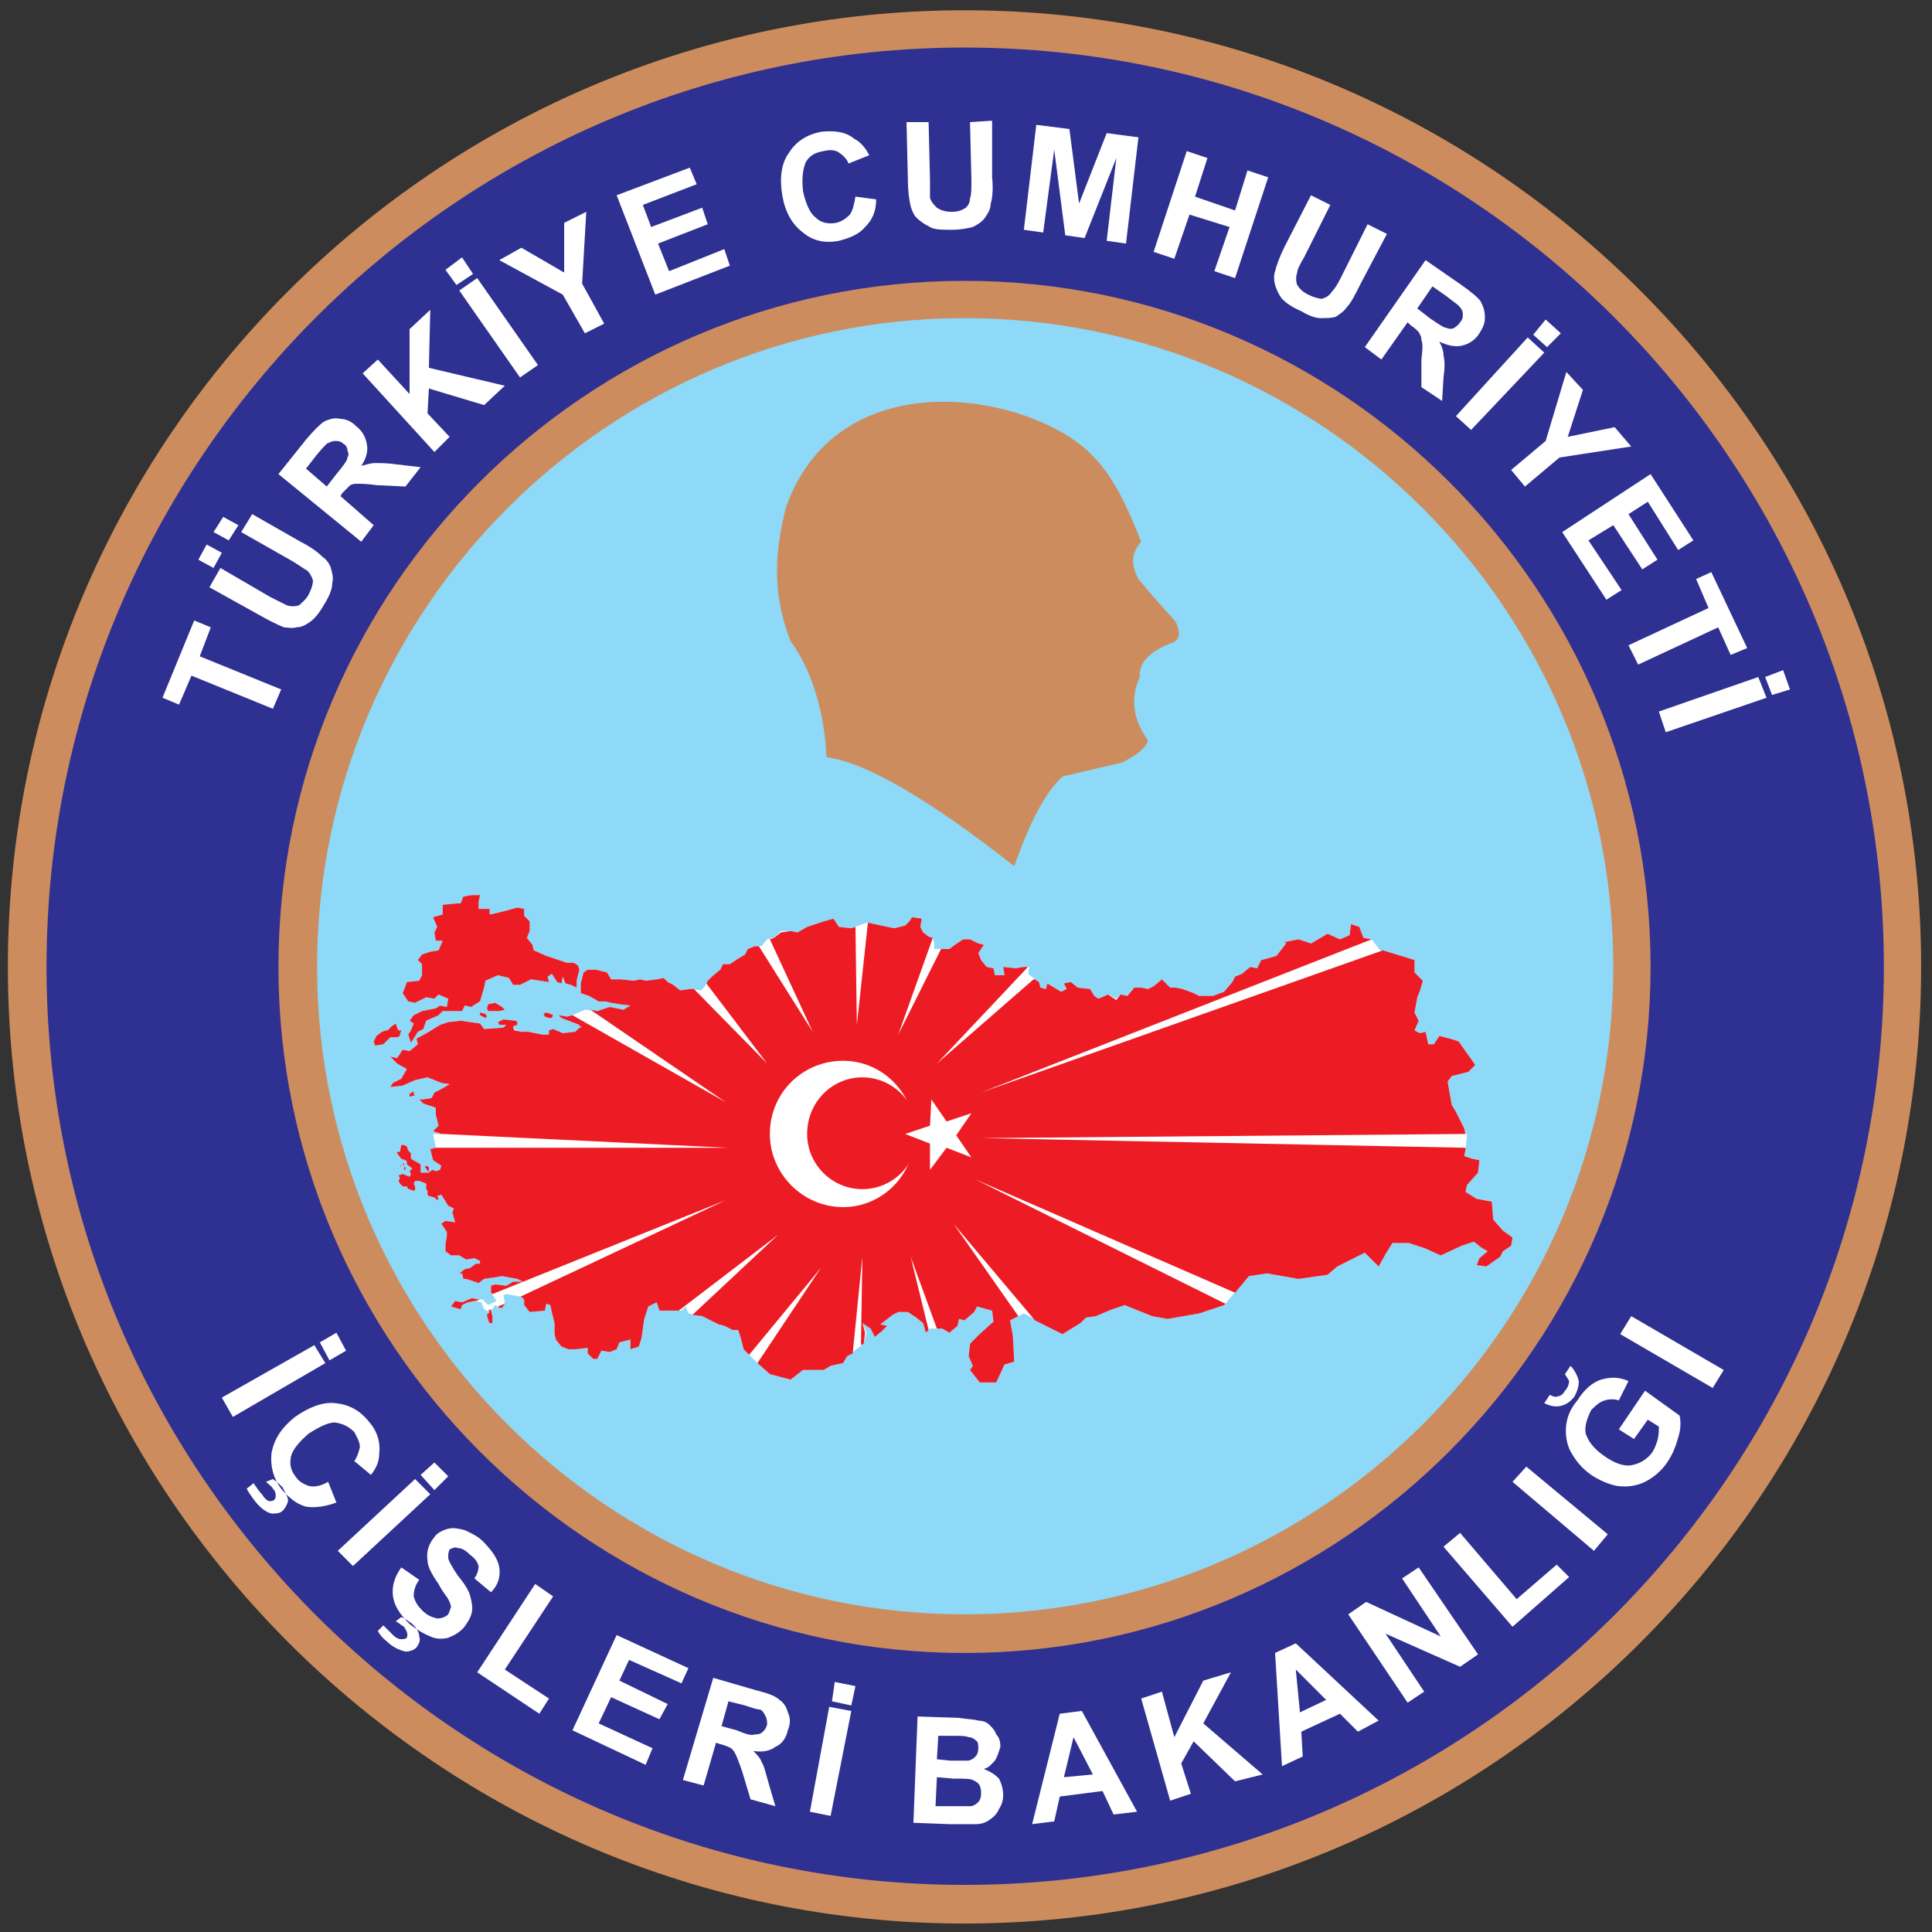 <?xml version="1.0" encoding="utf-8"?>
<!-- Generator: Adobe Illustrator 16.0.0, SVG Export Plug-In . SVG Version: 6.00 Build 0)  -->
<!DOCTYPE svg PUBLIC "-//W3C//DTD SVG 1.1//EN" "http://www.w3.org/Graphics/SVG/1.1/DTD/svg11.dtd">
<svg version="1.1" id="Layer_1" xmlns="http://www.w3.org/2000/svg" xmlns:xlink="http://www.w3.org/1999/xlink" x="0px" y="0px"
	 width="800px" height="800px" viewBox="0 0 800 800" enable-background="new 0 0 800 800" xml:space="preserve">
<rect x="0" y="0" width="800" height="800" fill="#333333" stroke="none"/>
<g>
	<path fill-rule="evenodd" clip-rule="evenodd" fill="#CD8C5D" d="M399.379,796.498c-218.352,0-396.122-178.339-396.122-396.119
		c0-218.352,177.77-396.122,396.122-396.122c218.351,0,396.119,177.77,396.119,396.122
		C795.498,618.159,617.729,796.498,399.379,796.498L399.379,796.498z"/>
	<path fill-rule="evenodd" clip-rule="evenodd" fill="#2E3192" d="M399.379,780.493c-209.206,0-380.116-170.908-380.116-380.114
		c0-209.778,170.91-380.688,380.116-380.688c209.775,0,380.688,170.911,380.688,380.688
		C780.066,609.585,609.154,780.493,399.379,780.493L399.379,780.493z"/>
	<path fill-rule="evenodd" clip-rule="evenodd" fill="#CD8C5D" d="M399.379,684.465c-156.62,0-284.086-128.039-284.086-284.086
		c0-156.62,127.466-284.086,284.086-284.086c156.621,0,284.086,127.466,284.086,284.086
		C683.465,556.426,556,684.465,399.379,684.465L399.379,684.465z"/>
	<path fill-rule="evenodd" clip-rule="evenodd" fill="#8ED8F8" d="M399.379,668.46c-147.475,0-268.081-120.609-268.081-268.081
		c0-148.047,120.606-268.653,268.081-268.653c148.047,0,268.654,120.606,268.654,268.653
		C668.033,547.851,547.426,668.46,399.379,668.46L399.379,668.46z"/>
	<path fill-rule="evenodd" clip-rule="evenodd" fill="#FFFFFF" d="M238.757,408.954v-2.858l1.145-4.572l-0.573-1.714l-1.714-1.145
		h-2.858l-8.574-2.858l-5.143-2.286l-0.573-2.289l-2.288-2.856l1.145-2.861v-4l-2.287-2.287v-2.858l-2.858-0.572l-4,1.144
		l-4.575,1.142l-2.856,0.573v-2.287h-4.572v-2.858l0.569-2.858h-3.428l-3.43,0.573l-1.145,2.858h-1.714l-5.717,0.572v1.714v2.287
		l-4,1.145l1.714,4l-1.142,2.289l0.569,3.428h2.858l-1.714,4.003l-3.43,0.569l-3.429,1.145l-1.716,2.286l1.716,1.714v4.572
		l-1.144,2.289l-5.145,0.569l-0.572,1.714l-1.142,2.858l2.286,3.434l2.856,0.569l4.575-2.284l3.431,0.57l1.714-1.715l4,1.715
		l-0.572,3.428l-2.856-0.569l-1.716,1.144l-5.714,1.145l-3.43,1.714l-1.716,2.284l1.716,1.145l-1.145,2.857l-1.142,1.714
		l1.142,3.429l2.858-4.572l2.287-1.14l1.144-3.433l5.145-2.284l1.714-1.714h3.43h4.572l1.142-2.288l2.861,0.569l0.569-0.569
		l2.858-1.714l1.716-5.717l0.57-2.858l5.144-2.289l4.572,1.145l1.716,2.858h2.858l4.572-2.283l7.433,1.139l-0.574-2.283l1.716-1.145
		l2.287,3.428l1.714,0.575l0.572-2.858l1.142,2.858l2.288,0.569L238.757,408.954L238.757,408.954L238.757,408.954z M240.474,411.237
		l3.43,1.145l4,2.289h2.858l2.286,0.569l3.43,0.569l4.573,0.575l-2.287,1.714l-6.289-1.145l-5.144,1.719l-5.145-0.574l-5.142,2.288
		l-2.289,0.57l-3.43-0.57l1.145,1.14l7.431,2.858v0.574h1.141l-1.714,1.145l-1.142,1.14l-5.144,0.574l-4-1.714l-1.145,0.569
		l-0.569,1.714h-2.861l-5.714-1.144h-2.857l-2.287-0.57l-1.145-1.144v-0.57l1.714-0.574v-1.145l-0.569-0.569l-5.144-0.569
		l-2.289,1.139l0.572,1.145h2.859l-1.142,1.145l-8.003,0.574l-1.716-2.288l-8.002-1.145l-5.145,0.569l-3.428,1.145l-4.575,2.858
		l-5.142,2.858l0.569,2.288l-3.43,2.858l-2.856-0.574l-2.289,3.433l-2.855-0.574l2.855,2.858l4.003,2.288l-2.286,4.003l-3.431,1.714
		l-1.141,1.714l5.144-0.574l5.142-2.284l5.145-1.145l5.719,2.289l3.428,0.569l-4,2.284l-2.286,1.144l-1.145,2.289l-3.43,0.569
		h-1.714l1.714,1.715l5.144,1.719v2.857l1.145,4.573l-2.286,2.283l4.571,1.714l-1.141,2.289l-1.716,2.858l-2.858,0.569l1.145,4.572
		l3.43,2.289l-0.573,1.714l-1.716,0.569l-1.141-0.569l-1.145,0.569l-0.573,0.574h-3.428v-3.428l-4.003-2.289v-2.288l-1.142-1.14
		l-0.572-1.714l-1.142-0.574h-1.144l-0.573,2.858h-1.145v0.569l1.717,2.288l1.714,0.57l0.572,0.574v1.145l2.287,1.714l-0.573,0.57
		l-0.572,0.569l0.572,1.145l-0.572,1.144l-2.856-1.144l-1.714,0.574l0.569,1.145l-0.569,1.14l0.569,1.145l1.145,1.144h1.714
		l0.572,1.14h0.57l1.145,0.574h1.141v-1.714l-0.569-1.144l0.569-1.145h1.717l2.857,1.145v2.283l0.57,0.574v1.714l0.572,0.575
		l2.289,0.569l1.142,1.145l0.572-0.575l-0.572-1.139l1.716-0.575l2.855,4.573l2.289,1.144l-0.572,1.714l1.142,4.003l-4-0.574
		l-1.714,1.144l2.283,3.434v1.714l-0.569,3.428v2.858l2.286,1.714h3.43l2.859,1.714l3.428-0.569l2.286,1.144v1.145h-1.714
		l-2.286,1.715l-2.289,0.569l-2.284,1.714h1.142l0.573,2.288h1.145l5.144,1.714l2.286-1.714l4-0.574l3.43-0.569l6.286,1.144
		l2.287,1.145h-4l-2.857,1.714l-4.573-0.574l-1.716,0.574v2.858l2.287,3.428l-3.428,1.715l-2.287-2.284l-4.572-0.574l-4.003,1.714
		l-2.857-0.57l-1.715,2.284l4,1.145l0.572-1.714l2.287-1.145l2.858-0.57l2.858,0.57l1.144,2.858l2.287,1.145l-1.145,1.144
		l0.573,2.289l0.572,1.139h1.142v-2.857l-0.573-2.284l1.716-2.288l1.714,1.145h1.145l1.142-2.289l-0.569-2.854l1.142-0.574
		l6.289,1.144l1.141,1.145v2.284l2.287,2.858l6.289-0.57l0.57-2.858l1.715,0.57l0.573,2.858l1.145,4.571v4.573l0.569,2.288
		l2.287,2.858l2.857,1.145h2.858l5.145-0.574v2.288l2.286,2.283h1.715l1.715-3.428l3.429,0.57l2.858-1.14l1.144-2.858l4.573-1.145
		v4.003l2.857-1.145l1.714-3.433l1.142-8.001l1.716-5.146l3.431-1.714l1.141,3.433h9.145l1.717-1.719l1.144,2.863l5.714,1.14
		l6.861,3.433l2.286,0.569l3.428,1.715h2.289l1.142,3.428l1.142,4.577l4.575,4.572l6.286,5.712l8.574,2.288l5.145-4.002h8.575
		l2.857-1.715l5.143-1.14l1.716-2.862l6.858-5.143l1.145-4.572l-1.714-4.003l3.43,2.289l1.714,3.428l2.856-2.283l2.287-2.289
		l-2.856-0.569l5.142-4.003l2.289-1.144h4l3.429,2.288l2.86,2.283l1.142,4.003l1.717-1.714h5.144l2.856,1.714l3.43-2.858
		l0.572-2.858l2.287,0.575l4.002-3.433l1.145-2.289l6.286,1.719l0.57,4.572l-5.717,5.717l-4.003,3.428l-0.569,5.143l1.714,4.002
		l-1.145,1.715l4.003,5.146h6.861l3.428-7.431l4.002-1.145l-0.569-10.858l-1.145-6.286l5.717-2.858l16.006,8.57l7.431-4.573
		l2.283-2.283l4.003-0.574l6.86-2.858l5.143-1.714l11.433,4.572l6.287,1.144l13.146-2.283l10.289-3.433l10.289-12.003l7.431-1.145
		l13.146,2.288l12.004-1.714l4.002-3.433l6.856-3.428l4.576-2.289l5.717,5.717l2.858-5.142l2.854-4.572h6.861l6.86,2.283
		l6.286,2.858l8.575-3.997l5.143-1.72l2.857,2.289l2.858,1.714l-3.428,2.858l-1.145,2.858l4.003,0.569l5.717-4.003l1.144-2.283
		l3.429-2.283l0.569-3.434l-3.998-2.858l-4.002-4.572l-0.574-7.431l-6.287-1.145l-4.572-2.857l0.569-2.858l4.578-5.143l0.569-5.146
		l-2.858-0.57l-3.428-1.144l0.569-2.858l0.569-5.717l-1.139-2.854l-3.428-6.86l-1.719-2.858l-1.141-6.291l-0.574-3.428l1.715-2.284
		l6.86-1.719l2.858-2.854l-6.861-9.719l-3.428-1.145l-4.572-1.145l-2.288,3.433h-2.284l-1.145-5.146l-2.288,0.574l-2.284-1.145
		l1.714-4.002l-1.714-3.429l1.14-6.286l1.145-2.858l1.144-4.002l-3.428-3.434v-5.142l-14.291-4l-3.433-4.575l-3.429-0.57
		l-1.714-4.575l-3.428-1.142l-0.574,4.572l-3.998,1.715l-5.146-2.287l-6.856,4l-5.147-1.714l-5.716,1.144l0.569,0.57l-3.998,5.146
		l-4.002,1.142l-2.284,0.572l-1.719,3.428l-2.858-0.569l-3.428,2.858l-2.858,1.145l-1.145,2.283l-3.428,4.003l-4.572,1.714h-5.717
		l-2.283-1.145l-4.577-1.714l-2.854-0.569h-2.289l-3.428-3.428l-3.433,2.853l-2.284,1.145l-2.858-0.569h-2.858l-2.857,3.428
		l-2.858-0.57l-1.715,1.715l-3.433-1.715l-3.998,1.715l-1.714-1.145l-1.719-2.858l-5.142-0.569l-2.858-1.714h-2.858l1.145,2.283
		l-2.288,1.145l-2.859-1.714l-2.857-1.714l-0.57,2.283l-2.288-0.569l-0.57-2.289l-1.714-1.139l-2.858-2.289l0.57-2.858h-2.284
		l-3.433,0.569l-5.142-0.569l0.569,3.428h-3.998l-0.574-2.858l-2.858-0.569l-2.283-2.858l-1.145-2.858l2.283-3.43l-2.283-0.572
		l-3.434-1.714h-2.856l-3.428,2.286l-2.288,1.716h-6.286v-2.288l-0.573-2.284l-1.716-0.572l-2.284-1.714l-1.144-2.289l0.572-3.43
		l-4.003-0.569l-1.141,1.714l-1.714,1.714l-4.575,1.144l-11.431-2.286l-6.286,2.286l-5.147-0.572l-2.283-3.43l-4.002,1.145
		l-6.861,2.286l-4,2.289l-2.858-0.575h-4l-2.858,2.861l-2.858,0.57l-2.288,2.857h-2.856l-2.859,1.145l-1.144,2.287l-2.856,1.714
		l-3.43,2.286h-2.858l-1.142,2.289l-3.43,2.858l-1.716,1.714l-1.142,2.283l-1.714,1.719l-4.575-0.574l-4,0.574l-2.858-2.288
		l-2.286-1.145l-1.714-1.714l-2.858,0.575l-4.572,0.569l-2.289-0.569l-2.856,0.569l-5.144-0.569h-4.003l-1.714-2.864l-4.572-1.139
		h-3.43l-1.715,1.139l-1.144,4.578V411.237L240.474,411.237z M166.166,482.69h-0.573l-0.569-0.57l0,0l0.569,0.57l0.573,0.569V482.69
		L166.166,482.69z M167.309,482.12v-0.574l-0.572,0.574l0,0l0.572,0.57l0,0V482.12L167.309,482.12z M167.879,483.834v-0.574h-0.57
		v0.574v0.57h0.57V483.834L167.879,483.834z M177.596,483.26l-1.142-0.569l-0.572,0.569l0.572,0.574l0.57,1.14h0.572v-1.14V483.26
		L177.596,483.26z M229.042,420.387l-1.145-0.574l-1.715-0.57l-1.142,0.57l0.572,1.145l1.716,0.569h1.142L229.042,420.387
		L229.042,420.387z M171.31,452.968v-1.145l-1.716,1.145v1.144l2.286-0.574L171.31,452.968L171.31,452.968z M165.593,428.387
		l0.573-1.714h-1.142l-0.575-1.144l-0.569-1.714l-1.716,1.144l-1.714,1.714h-0.57l-1.715,0.57l-2.287,1.714l-1.145,2.289
		l0.572,1.714l3.431-0.57l1.714-1.714l1.145-1.145h2.855l1.145-0.574V428.387L165.593,428.387z M201.032,419.813l-2.287-0.57v1.145
		l2.287,1.14l0.572-0.569L201.032,419.813L201.032,419.813z M207.893,416.954l-2.858-1.714l-2.857,0.569l-0.573,1.719l0.573,1.145
		h2.286h2.286l2.287-0.574L207.893,416.954L207.893,416.954z"/>
	<path fill-rule="evenodd" clip-rule="evenodd" fill="#CD8C5D" d="M472.545,224.323c-6.286-16.002-12.003-27.435-20.008-35.438
		c-23.437-25.15-104.031-41.726-126.895,20.578c-5.716,21.722-5.144,38.299,1.714,56.017c9.717,13.147,14.29,32.011,14.861,48.017
		c16.578,2.286,42.873,17.719,77.738,45.156c5.717-16.006,12.004-29.723,20.009-37.156l24.575-5.714
		c5.717-2.858,9.72-5.717,10.863-9.147c-6.291-8.573-7.431-17.717-3.433-26.292c-0.57-5.719,4.003-10.861,13.722-14.292
		c3.428-1.714,2.858-4.572,1.145-8.573c-5.146-5.716-10.294-11.433-15.437-17.721C468.543,234.613,467.973,229.471,472.545,224.323
		L472.545,224.323z"/>
	<polygon fill-rule="evenodd" clip-rule="evenodd" fill="#FFFFFF" points="301.063,475.26 180.454,475.26 179.313,469.543 
		301.063,475.26 	"/>
	<path fill-rule="evenodd" clip-rule="evenodd" fill="#ED1C24" d="M238.757,408.954v-2.858l1.145-4.572l-0.573-1.714l-1.714-1.145
		h-2.858l-8.574-2.858l-5.143-2.286l-0.573-2.289l-2.288-2.856l1.145-2.861v-4l-2.287-2.287v-2.858l-2.858-0.572l-4,1.144
		l-4.575,1.142l-2.856,0.573v-2.287h-4.572v-2.858l0.569-2.858h-3.428l-3.43,0.573l-1.145,2.858h-1.714l-5.717,0.572v1.714v2.287
		l-4,1.145l1.714,4l-1.142,2.289l0.569,3.428h2.858l-1.714,4.003l-3.43,0.569l-3.429,1.145l-1.716,2.286l1.716,1.714v4.572
		l-1.144,2.289l-5.145,0.569l-0.572,1.714l-1.142,2.858l2.286,3.434l2.856,0.569l4.575-2.284l3.431,0.57l1.714-1.715l4,1.715
		l-0.572,3.428l-2.856-0.569l-1.716,1.144l-5.714,1.145l-3.43,1.714l-1.716,2.284l1.716,1.145l-1.145,2.857l-1.142,1.714
		l1.142,3.429l2.858-4.572l2.287-1.14l1.144-3.433l5.145-2.284l1.714-1.714h3.43h4.572l1.142-2.288l2.861,0.569l0.569-0.569
		l2.858-1.714l1.716-5.717l0.57-2.858l5.144-2.289l4.572,1.145l1.716,2.858h2.858l4.572-2.283l7.433,1.139l-0.574-2.283l1.716-1.145
		l2.287,3.428l1.714,0.575l0.572-2.858l1.142,2.858l2.288,0.569L238.757,408.954L238.757,408.954L238.757,408.954z M240.474,411.237
		l3.43,1.145l4,2.289h2.858l2.286,0.569l3.43,0.569l4.573,0.575l-2.859,1.714l-5.716-1.145l-5.144,1.719l-2.859-0.574l56.018,38.297
		l-63.445-36.009l0,0l-2.289,0.57l-3.43-0.57l1.145,1.14l7.431,2.858v0.574h1.141l-1.714,1.145l-1.142,1.14l-5.144,0.574l-4-1.714
		l-1.714,0.569v1.714h-2.861l-5.714-1.144h-2.857l-2.861-0.57l-0.57-1.144v-0.57l1.714-0.574v-1.145l-0.569-0.569l-5.144-0.569
		l-2.289,1.139l0.572,1.145h2.859l-1.142,1.145l-8.003,0.574l-1.716-2.288l-8.002-1.145l-5.145,0.569l-3.428,1.145l-4.575,2.858
		l-5.142,2.858l0.569,2.288l-3.43,2.858l-2.856-0.574l-2.289,3.433l-2.855-0.574l2.855,2.858l4.003,2.288l-2.286,4.003l-3.431,1.714
		l-1.141,1.714l5.144-0.574l5.142-2.284l5.145-1.145l5.719,2.289l3.428,0.569l-4,2.284l-2.286,1.144l-1.145,2.289l-3.43,0.569
		h-1.714l1.714,1.715l5.144,1.719v2.857l1.145,4.573l-2.286,2.283l3.43,1.145l118.319,5.717H180.454l-2.286,0.569l1.145,4.572
		l3.43,2.289l-0.573,1.714l-1.716,0.569l-1.141-0.569l-1.145,0.569l-0.573,0.574h-3.428v-3.428l-4.003-2.289v-2.288l-1.142-1.14
		l-0.572-1.714l-1.142-0.574h-1.144l-0.573,2.858h-1.145v0.569l1.717,2.288l1.714,0.57l0.572,0.574v1.145l2.287,1.714l-0.573,0.57
		l-0.572,0.569l0.572,1.145l-0.572,1.144l-2.856-1.144l-1.714,0.574l0.569,1.145l-0.569,1.14l0.569,1.145l1.145,1.144h1.714
		l0.572,1.14h0.57l1.145,0.574h1.141v-1.714l-0.569-1.144l0.569-1.145h1.717l2.857,1.145v2.283l0.57,0.574v1.714l0.572,0.575
		l2.289,0.569l1.142,1.145l0.572-0.575l-0.572-1.139l1.716-0.575l2.855,4.573l2.289,1.144l-0.572,1.714l1.142,4.003l-4-0.574
		l-1.714,1.144l2.283,3.434v1.714l-0.569,3.428v2.858l2.286,1.714h3.43l2.859,1.714l3.428-0.569l2.286,1.144v1.145h-1.714
		l-2.286,1.715l-2.289,0.569l-2.284,1.714h1.142l0.573,2.288h1.145l5.144,1.714l2.286-1.714l4-0.574l3.43-0.569l6.286,1.144
		l2.287,1.145h-4l-2.857,1.714l-4.573-0.574l-1.716,0.574v2.858l0.573,0.57l96.6-38.867l-85.167,40.011h0.573l1.141,1.145v2.284
		l2.287,2.858l6.289-0.57l0.57-2.858l1.715,0.57l0.573,2.858l1.145,4.571v4.573l0.569,2.288l2.287,2.858l2.857,1.145h2.858
		l5.145-0.574v2.288l2.286,2.283h1.715l1.715-3.428l3.429,0.57l2.858-1.14l1.144-2.858l4.573-1.145v4.003l3.43-1.145l1.141-3.433
		l1.142-8.001l1.716-5.146l3.431-1.714l1.141,3.433h8.003l41.155-31.441l-35.439,33.155l4,0.57l6.861,3.433l2.286,0.569l3.428,1.715
		h2.289l1.142,3.428l1.142,4.577l2.286,2.283l29.725-36.008l-26.292,39.44l5.143,4.568l8.574,2.288l5.145-4.002h8.575l2.857-1.715
		l5.143-1.14l1.716-2.862l2.286-1.14l4.003-40.017L356.506,557l1.145-0.574l0.573-4.572l-1.142-4.003l3.43,2.289l1.714,3.428
		l2.856-2.283l2.287-2.289l-2.856-0.569l5.142-4.003l2.289-1.144h4l3.429,2.288l2.86,2.283l1.142,4.003l1.142-1.144l-7.431-30.298
		l10.862,29.728h2.288l2.856,1.714l3.43-2.858l0.572-2.858l2.287,0.575l4.002-3.433l1.145-2.289l6.286,1.719l0.57,4.572
		l-5.717,5.143l-4.003,4.002l-0.569,5.143l1.714,4.002l-1.145,1.715l4.003,5.146h6.861l3.428-7.431l4.002-1.145l-0.569-10.858
		l-1.145-6.286l3.429-1.719l-26.864-38.298l33.725,40.017l11.434,5.712l7.431-4.573l2.283-2.283l4.003-0.574l6.86-2.858l5.143-1.714
		l11.433,4.572l6.287,1.144l13.146-2.283l10.289-3.433l0.57-0.57l-103.459-51.444l107.461,46.872l5.717-6.86l7.431-1.145
		l13.146,2.288l12.004-1.714l4.002-3.433l6.856-3.428l4.576-2.289l5.717,5.717l2.858-5.142l2.854-4.572h6.861l6.86,2.283
		l6.286,2.858l8.575-3.997l5.143-1.72l2.857,2.289l2.858,1.714l-3.428,2.858l-1.145,2.858l4.003,0.569l5.717-4.003l1.144-2.283
		l3.429-2.283l0.569-3.434l-3.998-2.858l-4.002-4.572l-0.574-7.431l-6.287-1.145l-4.572-2.857l0.569-2.858l4.578-5.143l0.569-5.146
		l-2.858-0.57l-3.428-1.144l0.569-2.858v-0.569l-200.63-4.003l200.63-1.714l-0.569-2.284l-3.428-6.86l-1.719-2.858l-1.141-6.291
		l-0.574-3.428l1.715-2.284l6.86-1.719l2.858-2.854l-6.861-9.719l-3.428-1.145l-4.572-1.145l-2.288,3.433h-2.284l-1.145-5.146
		l-2.288,0.574l-2.284-1.145l1.714-4.002l-1.714-3.429l1.14-6.286l1.145-2.858l1.144-4.002l-3.428-3.434v-5.142l-13.147-4
		L406.24,452.393l161.759-63.446l0,0l-3.429-0.57l-1.714-4.575l-3.428-1.142l-0.574,4.572l-3.998,1.715l-5.146-2.287l-6.856,4
		l-5.147-1.714l-5.716,1.144l0.569,0.57l-3.998,5.146l-4.002,1.142l-2.284,0.572l-1.719,3.428l-2.858-0.569l-3.428,2.858
		l-2.858,1.145l-1.145,2.283l-3.428,4.003l-4.572,1.714h-5.717l-2.283-1.145l-4.577-1.714l-2.854-0.569h-2.289l-3.428-3.428
		l-3.433,2.853l-2.284,1.145l-2.858-0.569h-2.858l-2.857,3.428l-2.858-0.57l-1.715,2.284l-3.433-2.284l-3.998,1.715l-1.714-1.145
		l-1.719-2.858l-5.142-0.569l-2.858-2.289l-2.858,0.575l1.145,2.283l-2.288,1.145l-2.859-1.714l-2.857-1.714l-0.57,2.283
		l-2.288-0.569l-0.57-2.289l-1.714-1.139h-0.574l-40.011,34.864l37.727-40.012h-1.714l-3.433,0.569l-5.142-0.569l0.569,3.428h-3.998
		l-0.574-2.858l-2.858-0.569l-2.283-2.858l-1.145-2.858l2.283-3.43l-2.283-0.572l-3.434-1.714h-2.856l-3.428,2.286l-2.288,1.716
		h-3.429l-17.719,35.438l14.289-40.011l-1.716-0.572l-2.284-1.714l-1.144-2.289l0.572-3.43l-4.003-0.569l-1.141,1.714l-1.714,1.714
		l-4.575,1.144l-10.859-2.286l-4.575,42.297l-0.569-40.583l-1.714,0.572l-5.147-0.572l-2.283-3.43l-4.002,1.145l-6.861,2.286
		l-4,2.289l-2.858-0.575l-4,0.575l-2.858,2.286l-1.716,0.57l17.721,38.297l-22.293-35.439h-1.714l-2.859,1.145l-1.144,2.287
		l-2.856,1.714l-3.43,2.286h-2.858l-1.142,2.289l-3.43,2.858l-1.716,1.714l-0.57,1.145l25.15,33.15l-30.297-30.867h-1.714l-4,0.574
		l-2.858-2.288l-2.286-1.145l-1.714-1.714l-2.858,0.575l-4.572,0.569l-2.289-0.569l-2.856,0.569l-5.144-0.569h-4.003l-1.714-2.864
		l-4.572-1.139h-3.43l-1.715,1.139l-1.144,4.578V411.237L240.474,411.237z M198.746,538.137l-3.428-0.574l-4.003,1.714l-2.857-0.57
		l-1.715,2.284l4,1.145l0.572-1.714l2.287-1.145l2.858-0.57h0.572L198.746,538.137L198.746,538.137z M202.177,542.709l0.572,0.57
		l-1.145,1.144l0.573,2.289l0.572,1.139h1.142v-2.857l-0.573-2.284v-0.574L202.177,542.709L202.177,542.709z M206.176,540.99
		l0.572,0.575h1.145l1.142-1.715L206.176,540.99L206.176,540.99z M166.166,482.69h-0.573l-0.569-0.57l0,0l0.569,0.57l0.573,0.569
		V482.69L166.166,482.69z M167.309,482.12v-0.574l-0.572,0.574l0,0l0.572,0.57l0,0V482.12L167.309,482.12z M167.879,483.834v-0.574
		h-0.57v0.574v0.57h0.57V483.834L167.879,483.834z M177.596,483.26l-1.142-0.569l-0.572,0.569l0.572,0.574l0.57,1.14h0.572v-1.14
		V483.26L177.596,483.26z M229.042,420.387l-1.145-0.574l-1.715-0.57l-1.142,0.57l0.572,1.145l1.716,0.569h1.142L229.042,420.387
		L229.042,420.387z M171.31,452.968v-1.145l-1.716,1.145v1.144l2.286-0.574L171.31,452.968L171.31,452.968z M165.593,428.387
		l0.573-1.714h-1.142l-0.575-1.144l-0.569-1.714l-1.716,1.144l-1.714,1.714h-0.57l-1.715,0.57l-2.287,1.714l-1.145,2.289
		l0.572,1.714l3.431-0.57l1.714-1.714l1.145-1.145h2.855l1.145-0.574V428.387L165.593,428.387z M201.032,419.813l-2.287-0.57v1.145
		l2.287,1.14l0.572-0.569L201.032,419.813L201.032,419.813z M207.893,416.954l-2.858-1.714l-2.857,0.569l-0.573,1.719l0.573,1.145
		h2.286h2.286l2.287-0.574L207.893,416.954L207.893,416.954z"/>
	<path fill-rule="evenodd" clip-rule="evenodd" fill="#FFFFFF" d="M378.801,469.543c0,16.575-13.146,30.292-29.724,30.292
		c-16.575,0-30.294-13.717-30.294-30.292c0-17.15,13.719-30.297,30.294-30.297C365.654,439.246,378.801,452.968,378.801,469.543
		L378.801,469.543z"/>
	<path fill-rule="evenodd" clip-rule="evenodd" fill="#ED1C24" d="M379.945,469.543c0,12.577-10.292,22.861-22.864,22.861
		c-12.577,0-22.866-10.284-22.866-22.861c0-13.147,10.289-23.437,22.866-23.437C369.654,446.106,379.945,456.396,379.945,469.543
		L379.945,469.543z"/>
	<polygon fill-rule="evenodd" clip-rule="evenodd" fill="#FFFFFF" points="391.948,464.396 402.237,460.968 395.949,470.112 
		402.237,479.262 391.948,475.26 385.09,484.404 385.09,473.546 374.801,469.543 385.09,466.115 385.66,455.251 391.948,464.396 	
		"/>
	<path fill-rule="evenodd" clip-rule="evenodd" fill="#FFFFFF" d="M113.007,293.487l-33.726-13.717l-5.144,12.003l-6.861-2.856
		l13.147-32.011l6.86,2.858l-4.571,12.003l33.722,13.719L113.007,293.487L113.007,293.487z M86.712,243.188l4.572-8.002
		l20.578,12.003c3.43,1.716,5.716,2.86,6.86,3.43c1.715,0.572,3.429,0.572,5.145,0c1.141-1.142,2.855-2.286,4-4.572
		c1.142-2.287,1.715-4.003,1.715-5.717c-0.573-1.714-1.145-2.858-2.287-4c-1.142-0.572-3.428-2.286-6.289-4.002L99.86,220.324
		l4.572-7.431l20.005,11.43c4.572,2.289,7.431,4.575,9.147,6.29c1.714,1.145,2.856,2.858,3.429,4.572
		c0.572,2.286,1.144,4.003,0.572,6.289c0,2.286-1.145,5.144-2.858,8.002c-2.287,4-4,6.287-6.289,8.002
		c-1.715,1.142-3.429,2.287-5.714,2.287c-1.716,0.569-4,0-5.145,0c-2.857-1.145-6.289-2.858-10.288-5.144L86.712,243.188
		L86.712,243.188z M88.426,235.185l-6.286-3.428l3.429-6.29l6.289,3.43L88.426,235.185L88.426,235.185z M94.715,223.754l-6.289-3.43
		l4.003-6.289l6.286,3.43L94.715,223.754L94.715,223.754z M149.588,224.323l-34.295-28.008l11.43-14.289
		c3.431-4.003,5.717-6.289,7.431-7.431c2.287-1.142,4.573-1.717,6.861-1.142c2.287,0,4.572,1.142,6.286,2.856
		c2.858,2.286,4.003,4.575,4.575,7.431c0.57,2.858,0,5.717-2.288,9.147c2.288-0.573,4.002-1.145,5.716-1.145
		c2.287,0,5.145,0,9.145,0.572l9.72,1.142l-6.289,8.006l-12.003-0.573c-4-0.572-6.289-0.572-7.431-0.572
		c-1.714,0-2.287,0-3.43,0.572c-0.57,0.573-1.714,1.714-3.431,3.429l-0.569,1.141l13.717,12.005L149.588,224.323L149.588,224.323z
		 M135.298,201.463l4.003-5.147c2.856-3.428,4.57-5.714,4.57-6.858c0.574-1.142,0.574-1.714,0-2.858
		c0-1.142-0.569-2.287-1.714-2.858c-1.142-1.142-2.287-1.142-3.43-1.142c-1.142,0-2.287,0.57-3.429,1.142
		c-0.572,0.572-2.286,2.286-4.572,5.144l-4.003,5.147L135.298,201.463L135.298,201.463z M179.885,187.171L150.16,154.59l6.289-5.716
		l13.145,14.289v-26.867l8.575-8l-0.573,24.008l31.439,7.431l-8.573,8.002l-22.866-6.86l-0.572,10.288l9.147,9.72L179.885,187.171
		L179.885,187.171z M215.323,156.304l-25.15-36.01l7.431-5.144l25.15,36.01L215.323,156.304L215.323,156.304z M189.029,118.007
		l-4.572-6.286l6.858-5.146l4.572,6.86L189.029,118.007L189.029,118.007z M242.188,138.013l-9.145-16.006l-26.295-14.289
		l9.148-5.145l17.716,10.289V92.285l9.147-4.575l-1.716,29.725l9.149,16.578L242.188,138.013L242.188,138.013z M271.34,122.007
		l-16.005-41.155l30.294-11.431l2.857,6.861l-22.291,8.572l3.43,9.146l21.147-8.003l2.287,6.861l-20.578,8l4.575,11.433
		l22.864-9.145l2.287,6.859L271.34,122.007L271.34,122.007z M354.223,81.424l8.573,1.145c0,5.142-1.715,8.572-4.572,11.431
		c-2.287,2.86-6.287,4.575-10.862,5.716c-5.716,1.142-10.858,0-14.86-3.43c-4.572-3.428-7.431-8.575-8.575-15.433
		c-1.142-6.859-0.569-13.145,2.861-17.72c2.856-4.572,7.428-7.428,13.145-8.573c5.716-0.572,10.289,0,13.719,2.858
		c2.286,1.142,4.572,3.428,6.286,6.859l-8.573,3.43c-0.572-1.716-2.288-3.43-4.003-4.575c-1.714-1.145-4-1.145-6.285-0.569
		c-3.431,0.569-5.717,1.714-7.431,4.57c-1.145,2.861-1.717,6.289-1.145,12.005c1.145,5.144,2.858,9.146,5.144,10.861
		c2.287,2.286,5.145,2.858,8.575,2.286c2.286-0.572,4-1.714,5.716-3.43C353.079,87.141,353.651,84.854,354.223,81.424
		L354.223,81.424z M375.373,50.558h9.142l0.575,24.007c0,3.431,0,6.287,0,7.431c0.569,1.717,1.714,2.858,2.856,4
		c1.715,1.145,3.43,1.714,6.289,1.714c2.286,0,4-0.569,5.716-1.714c1.142-1.142,1.711-2.283,1.711-4
		c0.575-1.144,0.575-4,0.575-7.431l-0.575-24.007l9.149-0.573v23.437c0.57,5.144,0,9.147-0.574,10.861
		c0,2.287-1.14,4.002-2.283,5.717c-1.145,1.714-2.858,2.858-5.147,4c-2.283,0.572-5.142,1.144-8.572,1.144c-4,0-7.431,0-9.145-1.144
		c-2.287-1.142-4.003-2.287-5.719-4c-1.142-1.145-1.715-2.858-2.287-4.572c-0.569-2.287-1.142-6.289-1.142-10.862L375.373,50.558
		L375.373,50.558z M423.959,95.143l5.142-43.442l13.718,1.714l4.002,30.867l11.434-29.152l13.146,1.716l-5.142,44.011l-8.005-1.142
		l4.002-34.296l-13.146,33.155l-8.005-1.145l-4.573-35.442l-4.571,34.297L423.959,95.143L423.959,95.143z M477.688,104.29
		l13.717-41.727l8.575,2.856l-5.143,16.005l16.575,5.717l5.147-16.578l8.569,2.858l-13.717,41.728l-8.575-2.859L509.129,94
		l-16.58-5.145l-6.287,18.292L477.688,104.29L477.688,104.29z M542.854,80.852l8,4.002l-10.863,21.72
		c-1.714,2.858-2.854,5.146-2.854,6.289c-0.574,1.714-0.574,3.43,0,5.144c1.14,1.714,2.283,2.858,4.572,4
		c2.284,1.145,4.572,1.716,5.717,1.716c1.714-0.572,2.858-1.145,3.998-2.858c1.144-1.145,2.288-2.858,4.002-6.289l10.858-21.719
		l8.006,4.002l-10.859,20.576c-2.288,4.572-4.002,8.002-5.716,9.716c-1.145,1.714-2.858,2.858-4.577,4.003
		c-1.714,0.572-3.998,0.572-6.287,0.572c-2.283,0-5.142-1.144-8-2.861c-4.002-1.714-6.291-3.428-8.005-5.142
		c-1.714-2.289-2.284-4.003-2.858-5.717c-0.569-2.288-0.569-4.002,0-5.717c0.574-2.286,1.719-5.716,4.003-10.288L542.854,80.852
		L542.854,80.852z M565.145,143.729l25.15-36.01l14.861,10.288c3.998,2.858,6.861,5.145,8,6.861
		c1.145,2.283,1.719,3.997,1.719,6.858c0,2.287-1.144,4.57-2.288,6.287c-1.714,2.857-4.572,4.571-7.431,5.144
		c-2.283,0.572-5.717,0-9.145-1.714c1.14,2.286,1.714,4.002,1.714,5.716c0.569,2.284,0.569,5.145,0,9.145l-0.574,9.72l-8.575-5.717
		v-11.433c0.574-4.572,0.574-6.859,0-8.003c0-1.714-0.569-2.286-1.14-3.43c-0.574-0.569-1.714-1.714-3.428-2.858l-1.145-1.142
		l-10.863,15.434L565.145,143.729L565.145,143.729z M586.862,127.724l5.146,4.002c3.429,2.287,5.717,4,6.861,4
		c1.144,0.569,2.284,0.569,3.428,0c0.575-0.572,1.714-1.145,2.289-2.287c1.139-1.141,1.139-2.286,1.139-3.43
		s-0.569-2.286-1.714-3.428c-0.569-0.573-2.288-1.714-5.142-4.003l-5.717-4L586.862,127.724L586.862,127.724z M602.873,172.31
		l29.722-32.583l6.856,6.289l-30.297,32.008L602.873,172.31L602.873,172.31z M634.879,138.585l5.146-6.286l6.286,5.714l-5.717,5.716
		L634.879,138.585L634.879,138.585z M625.734,194.602l14.291-12.003l8.57-28.581l6.86,7.431l-6.286,19.436l19.434-4.003l6.86,8.001
		l-29.727,4.575l-14.287,12.005L625.734,194.602L625.734,194.602z M646.882,220.324l36.583-24.008l17.719,27.438l-6.285,4
		l-12.579-20.005l-7.999,5.144l12.002,18.864l-6.285,4l-12.004-18.292l-10.293,6.289l13.721,20.578l-6.285,4L646.882,220.324
		L646.882,220.324z M674.32,267.196l33.15-15.433l-5.142-12.005l6.29-2.856l14.856,31.439l-6.855,2.856l-5.146-11.431
		l-33.155,15.433L674.32,267.196L674.32,267.196z M686.893,294.632l41.161-14.289l3.428,8.574l-41.731,14.29L686.893,294.632
		L686.893,294.632z M730.906,280.343l7.431-2.858l2.862,8.002l-7.434,2.286L730.906,280.343L730.906,280.343z"/>
	<path fill-rule="evenodd" clip-rule="evenodd" fill="#FFFFFF" d="M91.857,578.718L130.154,557l4.572,7.431l-38.298,22.292
		L91.857,578.718L91.857,578.718z M132.44,555.856l6.861-4.003l4,7.431l-6.861,4.003L132.44,555.856L132.44,555.856z
		 M135.871,613.587l3.43,8.575c-4.575,1.714-9.147,2.288-12.578,1.714c-4-1.145-6.858-3.428-10.288-7.431
		c-3.428-4.572-4.572-9.72-4-14.861c1.142-5.717,4-10.289,9.717-14.861c5.716-4.002,11.433-6.291,16.575-5.717
		c5.718,0.57,10.288,2.859,14.291,8.001c3.43,4.003,4.572,8.574,4,13.147c0,2.857-1.142,5.716-3.429,8.574l-6.858-5.717
		c1.141-1.714,1.714-3.428,2.283-5.717c0-2.283-1.142-3.997-2.283-6.285c-2.287-2.289-4.575-3.434-8.005-4.003
		c-2.856,0-6.287,1.714-10.859,4.572c-4,3.433-6.86,6.86-7.43,9.719c-0.573,3.428,0,5.717,2.286,8.575
		c1.145,1.714,3.43,2.858,5.144,3.428C130.154,615.875,133.013,615.301,135.871,613.587L135.871,613.587z M102.146,616.445
		l2.858-2.289c1.142,1.719,2.287,3.434,3.429,4.573c1.141,1.719,1.716,2.288,2.857,2.857c1.145,0,1.717,0,2.287-0.569
		c0.572-0.569,0.572-1.145,0.572-1.714c0-0.574,0-1.714-1.141-2.858c-0.573-1.145-1.717-1.714-2.858-2.858l2.858-1.145
		c1.714,1.145,2.856,2.289,4,3.433c1.142,2.284,2.287,3.998,2.287,5.712c-0.57,1.719-1.145,2.863-2.287,4.003
		c-1.144,1.145-2.858,1.145-4.572,1.145c-2.286-0.57-4.575-2.284-6.858-5.147C103.859,619.304,102.716,617.59,102.146,616.445
		L102.146,616.445z M139.871,642.165l32.008-29.723l6.29,6.287l-32.009,29.727L139.871,642.165L139.871,642.165z M174.168,610.729
		l5.717-5.142l5.713,5.712l-5.713,5.716L174.168,610.729L174.168,610.729z M166.166,649.025l7.431,5.147
		c-1.717,2.283-2.287,4.567-2.287,6.856c0.569,2.289,1.714,4.001,3.43,5.717c2.284,2.287,4,2.857,6.287,3.428
		c1.716,0,3.43-0.57,4.571-1.714c0.573-1.146,0.573-1.714,1.145-2.859c0-1.139-0.572-2.282-1.145-3.428
		c-0.572-1.144-2.286-2.858-4-6.286c-2.858-4.002-4.575-7.431-4.575-9.719c-0.57-4.003,0.572-6.861,2.861-9.72
		c1.142-1.714,3.428-2.854,5.713-3.428c2.289-0.57,4.575,0,6.859,0.574c2.289,1.14,5.146,2.284,7.433,4.567
		c4,4.003,6.286,7.436,6.858,10.863c0.573,4.003-0.572,7.431-3.43,10.289l-6.858-5.716c1.144-1.714,1.716-3.429,1.716-5.143
		c-0.573-1.719-1.145-2.858-3.43-4.572c-1.714-1.719-3.431-2.858-5.145-2.858c-1.144-0.574-2.286,0-3.43,0.569
		c-0.573,1.145-0.573,2.289-0.573,3.429c0,1.145,1.717,4.002,4.003,7.436c2.856,3.428,4.572,6.281,5.145,8.57
		c0.572,2.289,1.141,4.571,0.572,6.86c-0.572,2.284-1.716,4.003-3.43,6.287c-1.715,1.714-3.43,2.857-6.29,4.001
		c-2.286,0.57-5.144,0.57-7.43-0.573c-2.858-1.141-5.714-2.854-8.575-5.144c-4-4.001-6.286-7.431-6.859-11.432
		C162.163,657.026,163.307,653.028,166.166,649.025L166.166,649.025z M156.448,675.32l2.287-2.284c1.144,1.141,2.858,2.854,4,3.998
		c1.145,1.144,2.289,1.714,3.431,1.714c0.572,0,1.714,0,2.286-0.57c0-0.573,0.572-1.144,0-2.287c0-0.57-0.572-1.141-1.142-2.284
		c-1.144-0.57-2.286-1.714-3.43-2.289l2.287-1.714c1.714,0.57,2.857,1.714,4.572,2.857c1.716,1.716,2.858,3.43,2.858,5.144
		c0.572,1.714,0,2.862-1.142,4.576c-1.145,1.141-2.861,1.714-4.575,1.714c-2.287-0.573-5.145-1.714-7.431-4.003
		C158.163,678.178,157.019,676.464,156.448,675.32L156.448,675.32z M197.604,692.471l24.006-36.584l7.433,5.143l-20.008,30.296
		l18.294,12.004l-4.002,6.285L197.604,692.471L197.604,692.471z M237.046,716.477l18.289-39.442l29.724,13.716l-2.861,6.292
		l-21.719-9.72l-4,8.576l20.006,9.713l-3.431,6.292l-20.005-9.145l-5.144,10.858l22.292,10.29l-2.856,6.86L237.046,716.477
		L237.046,716.477z M282.773,737.053l12.575-42.3l17.72,5.146c4.572,1.146,8.002,2.284,9.716,3.998
		c1.717,1.146,2.858,2.859,3.431,5.148c1.141,2.282,1.141,4.571,0,7.431c-0.573,2.857-2.289,5.715-5.145,6.86
		c-2.288,1.714-5.144,2.284-9.147,1.714c1.716,1.714,2.858,2.857,3.429,4.571c1.144,1.716,1.715,4.573,2.86,8.576l2.858,9.713
		l-10.289-2.857l-3.43-11.429c-1.142-3.433-2.286-6.29-2.858-7.436c-0.569-1.139-1.145-1.714-1.716-2.282
		c-1.142-0.57-2.286-1.146-4.57-1.716l-1.714-0.568l-5.145,17.714L282.773,737.053L282.773,737.053z M298.778,714.761l6.287,1.716
		c4,1.714,6.286,2.282,7.431,1.714c1.144,0,2.286,0,3.43-1.146c0.569-0.568,1.141-1.144,1.714-2.857c0-1.141,0-2.284-0.573-3.428
		c-0.572-1.146-1.141-2.289-2.286-2.859c-1.142,0-2.858-0.573-6.289-1.714l-6.859-1.714L298.778,714.761L298.778,714.761z
		 M335.36,750.2l8.002-43.443l9.147,1.714l-8.575,43.443L335.36,750.2L335.36,750.2z M344.504,704.473l1.144-8.004l8.575,1.712
		l-1.714,8.006L344.504,704.473L344.504,704.473z M379.945,710.76l17.147,0.568c3.431,0.575,6.289,0.575,8.003,1.146
		c1.714,0,3.428,0.573,4.572,1.714c1.144,1.144,2.288,2.289,2.858,4.003c1.145,1.144,1.714,2.857,1.714,5.146
		c-0.569,1.714-1.145,3.998-2.284,5.717c-1.145,1.139-2.288,2.853-4.577,3.428c2.858,1.144,4.577,2.284,6.292,3.998
		c1.139,2.287,1.714,4.576,1.714,6.86c0,2.289-0.575,4.003-1.714,5.717c-0.575,1.714-2.289,3.428-4.003,4.571
		c-1.714,1.146-3.428,1.714-5.717,1.714c-1.714,0-5.145,0-10.861,0l-14.861-0.568L379.945,710.76L379.945,710.76z M388.518,718.759
		l-0.572,9.72l5.718,0.575c3.428,0,5.714,0,6.859,0c1.139,0,2.283-0.575,3.428-1.719c0.574-0.57,1.145-1.714,1.145-3.428
		c0-1.146,0-2.284-0.57-2.859c-1.145-1.144-2.288-1.714-3.433-1.714c-1.142-0.575-3.428-0.575-7.428-0.575H388.518L388.518,718.759z
		 M387.946,735.909l-0.57,12.002h8.002c3.428,0,5.145,0,6.284,0c1.145,0,2.289-0.568,3.434-1.714
		c0.569-0.568,1.145-1.714,1.145-3.428c0-1.144,0-2.289-0.575-3.433c-0.569-1.139-1.714-1.714-2.858-2.284
		c-1.145-0.573-4-0.573-8-0.573L387.946,735.909L387.946,735.909z M470.826,750.2l-9.714,1.146l-4.572-9.72l-17.72,2.289
		l-2.289,10.288l-9.145,1.139l11.434-45.728l9.145-1.144L470.826,750.2L470.826,750.2z M452.537,734.766l-8-15.432l-4.003,16.575
		L452.537,734.766L452.537,734.766z M484.548,745.629l-12.003-42.3l8.575-2.859l5.142,18.864l12.003-23.436l11.434-3.428
		l-11.434,21.146l24.58,21.148l-11.433,2.857l-17.145-16.575l-5.147,9.145l4.003,12.577L484.548,745.629L484.548,745.629z
		 M570.861,712.474l-8.574,4.571l-7.431-7.431l-16.006,7.431l0.569,10.29l-8.574,4.003l-2.858-46.873l8.575-3.998L570.861,712.474
		L570.861,712.474z M549.14,703.897l-12.577-12.572l1.714,17.721L549.14,703.897L549.14,703.897z M582.864,705.043l-24.58-36.583
		l7.431-5.142l30.866,14.286l-16.005-24.006l6.86-4.573l24.581,36.015l-7.431,5.142l-30.867-13.718l16.001,24.006L582.864,705.043
		L582.864,705.043z M626.304,673.606l-28.578-33.155l6.861-5.717l23.431,27.438l16.58-14.291l5.142,5.146L626.304,673.606
		L626.304,673.606z M660.028,642.165l-33.725-28.578l5.717-6.286l33.726,28.009L660.028,642.165L660.028,642.165z M676.609,595.867
		l-6.292-4.002l10.863-16.006l14.286,10.289c0.575,2.288,0.575,5.717-0.568,9.149c-1.146,3.997-2.284,6.856-4.573,10.289
		c-2.287,3.428-5.717,6.286-9.145,8c-3.433,1.714-7.431,2.288-11.434,1.714c-3.433-0.569-7.43-2.283-10.863-4.572
		c-3.997-2.858-6.285-5.717-8.569-9.719c-1.719-3.429-2.289-7.431-1.719-11.434c0.574-3.428,1.719-6.286,4.577-9.714
		c2.854-4.572,6.286-7.431,9.714-8.575c4.003-1.145,7.431-1.145,11.434,0.574l-4.003,8.001c-1.714-0.57-4.003-0.57-5.717,0
		c-2.283,0.569-3.997,2.283-5.717,4.003c-1.714,3.428-2.857,6.855-2.283,9.714c1.14,3.433,3.428,6.291,7.43,9.145
		c4.003,2.863,8.006,4.577,11.434,4.002c3.428-0.569,6.287-2.283,8.576-5.142c1.139-1.714,1.714-3.433,2.282-5.146
		c0.57-2.284,0.57-3.998,0.57-5.717l-4.573-2.858L676.609,595.867L676.609,595.867z M648.025,568.999l2.289-3.429
		c1.714,1.715,2.858,4.003,3.428,6.291c0,2.284-0.569,3.998-1.714,6.287c-1.714,2.283-3.433,3.428-5.717,3.997
		c-2.288,0.575-4.572,0-6.86-1.14l2.288-3.433c1.145,0.575,2.284,1.145,3.429,0.575c1.144,0,2.288-1.145,2.857-2.289
		c1.145-1.14,1.714-2.858,1.714-3.998C649.17,570.718,648.596,570.143,648.025,568.999L648.025,568.999z M709.189,574.72
		l-38.297-22.296l4.571-7.431l38.297,22.292L709.189,574.72L709.189,574.72z"/>
</g>
</svg>
